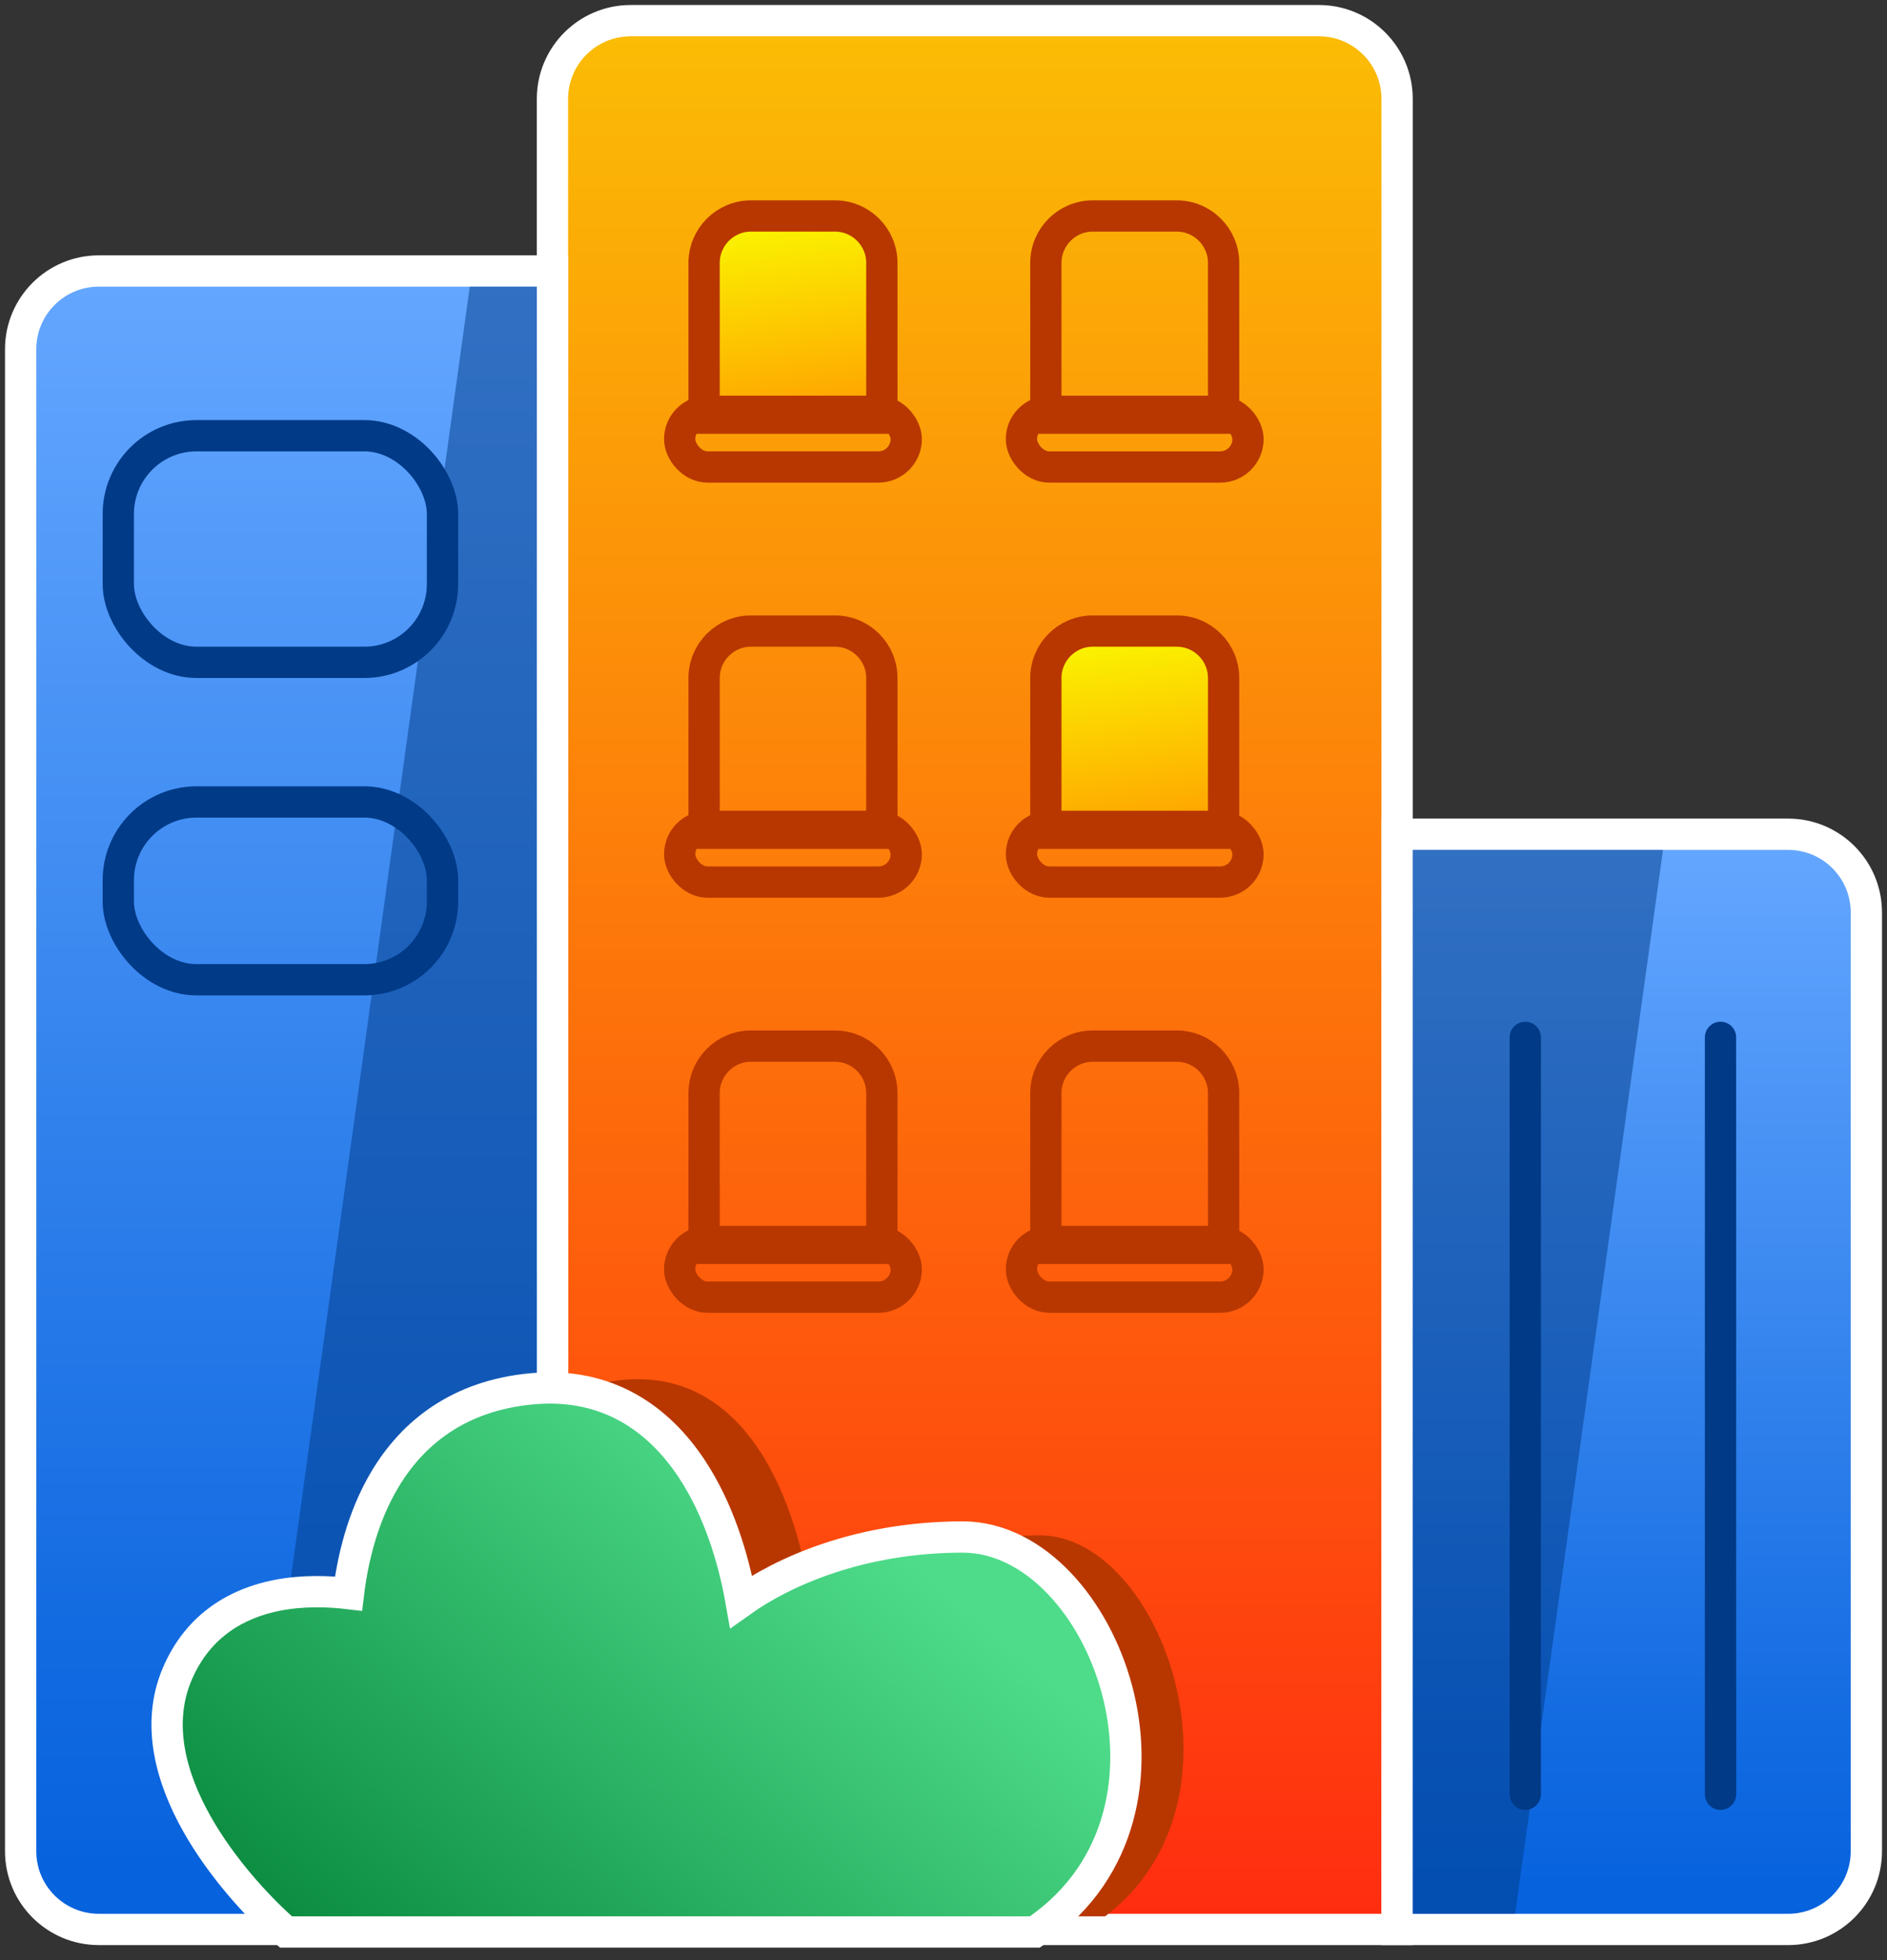 <?xml version="1.0" encoding="UTF-8"?> <svg xmlns="http://www.w3.org/2000/svg" width="104" height="108" viewBox="0 0 104 108" fill="none"><rect x="0" y="0" width="104" height="108" fill="#333333" stroke="none"/><path d="M76.138 106.31H77V105.448V5.448C77 3.068 75.07 1.138 72.69 1.138H34.759C32.378 1.138 30.448 3.068 30.448 5.448V105.448V106.31H31.311H76.138Z" fill="url(#paint0_linear_476_936)" stroke="white" stroke-width="1.724"></path><path d="M77.862 45.966H77V46.828V105.448V106.31H77.862H98.552C100.932 106.31 102.862 104.381 102.862 102V50.276C102.862 47.895 100.932 45.966 98.552 45.966H77.862Z" fill="url(#paint1_linear_476_936)" stroke="white" stroke-width="1.724"></path><path d="M77.862 46.828H91.655L83.505 105.448H77.862V46.828Z" fill="#013A87" fill-opacity="0.5"></path><path d="M30.448 15.793V14.931H29.586H5.448C3.068 14.931 1.138 16.861 1.138 19.241V102C1.138 104.381 3.068 106.31 5.448 106.31H29.586H30.448V105.448V15.793Z" fill="url(#paint2_linear_476_936)" stroke="white" stroke-width="1.724"></path><path d="M25.891 15.793H29.586V105.448L14.068 101.11L25.891 15.793Z" fill="#013A87" fill-opacity="0.5"></path><path d="M57.313 84.595C63.987 84.595 69.318 99.215 60.909 105.588H21.316C18.813 103.163 13.92 97.063 15.922 91.97C17.924 86.877 23.427 87.683 25.096 87.986C25.374 84.045 26.927 76.764 34.269 76.036C41.611 75.308 44.242 83.686 44.799 89.143C46.189 87.627 50.639 84.595 57.313 84.595Z" fill="#B83700"></path><path d="M57.254 106.293L57.031 106.45H56.758H16.094H15.763L15.517 106.229C14.187 105.031 12.218 102.925 10.837 100.465C9.469 98.027 8.577 95.051 9.76 92.253C10.929 89.49 13.144 88.329 15.223 87.911C16.726 87.608 18.188 87.684 19.206 87.804C19.43 85.949 19.97 83.584 21.227 81.489C22.728 78.988 25.242 76.896 29.318 76.521C33.479 76.138 36.318 78.186 38.137 80.946C39.6 83.165 40.431 85.87 40.847 88.245C43.095 86.644 47.328 84.687 53.064 84.687C55.081 84.687 56.919 85.712 58.37 87.229C59.824 88.749 60.946 90.816 61.552 93.063C62.762 97.549 61.953 102.982 57.254 106.293Z" fill="url(#paint3_linear_476_936)" stroke="white" stroke-width="1.724"></path><path d="M84.064 57.157V98.862" stroke="#013A87" stroke-width="1.724" stroke-linecap="round"></path><path d="M94.825 57.157V98.862" stroke="#013A87" stroke-width="1.724" stroke-linecap="round"></path><path d="M47.74 23.041H48.602V22.179V14.486C48.602 13.058 47.444 11.9 46.016 11.9H41.392C39.964 11.9 38.806 13.058 38.806 14.486V22.179V23.041H39.668H47.74Z" fill="url(#paint4_linear_476_936)" stroke="#B83700" stroke-width="1.724"></path><rect x="37.46" y="22.662" width="12.486" height="3.069" rx="1.535" stroke="#B83700" stroke-width="1.724"></rect><path d="M66.576 45.912H67.438V45.05V37.357C67.438 35.929 66.28 34.771 64.852 34.771H60.228C58.8 34.771 57.642 35.929 57.642 37.357V45.05V45.912H58.504H66.576Z" fill="url(#paint5_linear_476_936)" stroke="#B83700" stroke-width="1.724"></path><rect x="56.296" y="45.533" width="12.486" height="3.069" rx="1.535" stroke="#B83700" stroke-width="1.724"></rect><path d="M66.576 23.041H67.438V22.179V14.486C67.438 13.058 66.28 11.9 64.852 11.9H60.228C58.8 11.9 57.642 13.058 57.642 14.486V22.179V23.041H58.504H66.576Z" stroke="#B83700" stroke-width="1.724"></path><rect x="56.296" y="22.663" width="12.486" height="3.069" rx="1.535" stroke="#B83700" stroke-width="1.724"></rect><path d="M47.74 45.912H48.602V45.05V37.357C48.602 35.929 47.444 34.771 46.016 34.771H41.392C39.964 34.771 38.806 35.929 38.806 37.357V45.05V45.912H39.668H47.74Z" stroke="#B83700" stroke-width="1.724"></path><rect x="37.46" y="45.533" width="12.486" height="3.069" rx="1.535" stroke="#B83700" stroke-width="1.724"></rect><path d="M47.74 68.782H48.602V67.919V60.227C48.602 58.798 47.444 57.64 46.016 57.64H41.392C39.964 57.64 38.806 58.798 38.806 60.227V67.919V68.782H39.668H47.74Z" stroke="#B83700" stroke-width="1.724"></path><rect x="37.46" y="68.403" width="12.486" height="3.069" rx="1.535" stroke="#B83700" stroke-width="1.724"></rect><path d="M66.576 68.782H67.438V67.919V60.227C67.438 58.798 66.28 57.64 64.852 57.64H60.228C58.8 57.64 57.642 58.798 57.642 60.227V67.919V68.782H58.504H66.576Z" stroke="#B83700" stroke-width="1.724"></path><rect x="56.296" y="68.403" width="12.486" height="3.069" rx="1.535" stroke="#B83700" stroke-width="1.724"></rect><rect x="6.52" y="24.008" width="17.868" height="12.486" rx="4.31" stroke="#013A87" stroke-width="1.724"></rect><rect x="6.52" y="44.187" width="17.868" height="9.796" rx="4.31" stroke="#013A87" stroke-width="1.724"></rect><defs><linearGradient id="paint0_linear_476_936" x1="53.724" y1="2" x2="53.724" y2="105.448" gradientUnits="userSpaceOnUse"><stop stop-color="#FBBC05"></stop><stop offset="1" stop-color="#FF2D10"></stop></linearGradient><linearGradient id="paint1_linear_476_936" x1="89.931" y1="46.828" x2="89.931" y2="105.448" gradientUnits="userSpaceOnUse"><stop stop-color="#63A6FF"></stop><stop offset="0.823" stop-color="#136BE1"></stop><stop offset="0.984" stop-color="#0662DD"></stop></linearGradient><linearGradient id="paint2_linear_476_936" x1="15.793" y1="15.793" x2="15.793" y2="105.448" gradientUnits="userSpaceOnUse"><stop stop-color="#63A6FF"></stop><stop offset="0.823" stop-color="#136BE1"></stop><stop offset="0.984" stop-color="#0662DD"></stop></linearGradient><linearGradient id="paint3_linear_476_936" x1="52.065" y1="71.686" x2="17.028" y2="112.995" gradientUnits="userSpaceOnUse"><stop stop-color="#4EDC8A"></stop><stop offset="0.224" stop-color="#4EDC8A"></stop><stop offset="1" stop-color="#038238"></stop></linearGradient><linearGradient id="paint4_linear_476_936" x1="42.286" y1="10.791" x2="43.997" y2="22.672" gradientUnits="userSpaceOnUse"><stop stop-color="#FAFF00"></stop><stop offset="1" stop-color="#FFA500"></stop></linearGradient><linearGradient id="paint5_linear_476_936" x1="61.122" y1="33.662" x2="62.833" y2="45.543" gradientUnits="userSpaceOnUse"><stop stop-color="#FAFF00"></stop><stop offset="1" stop-color="#FFA500"></stop></linearGradient></defs></svg> 